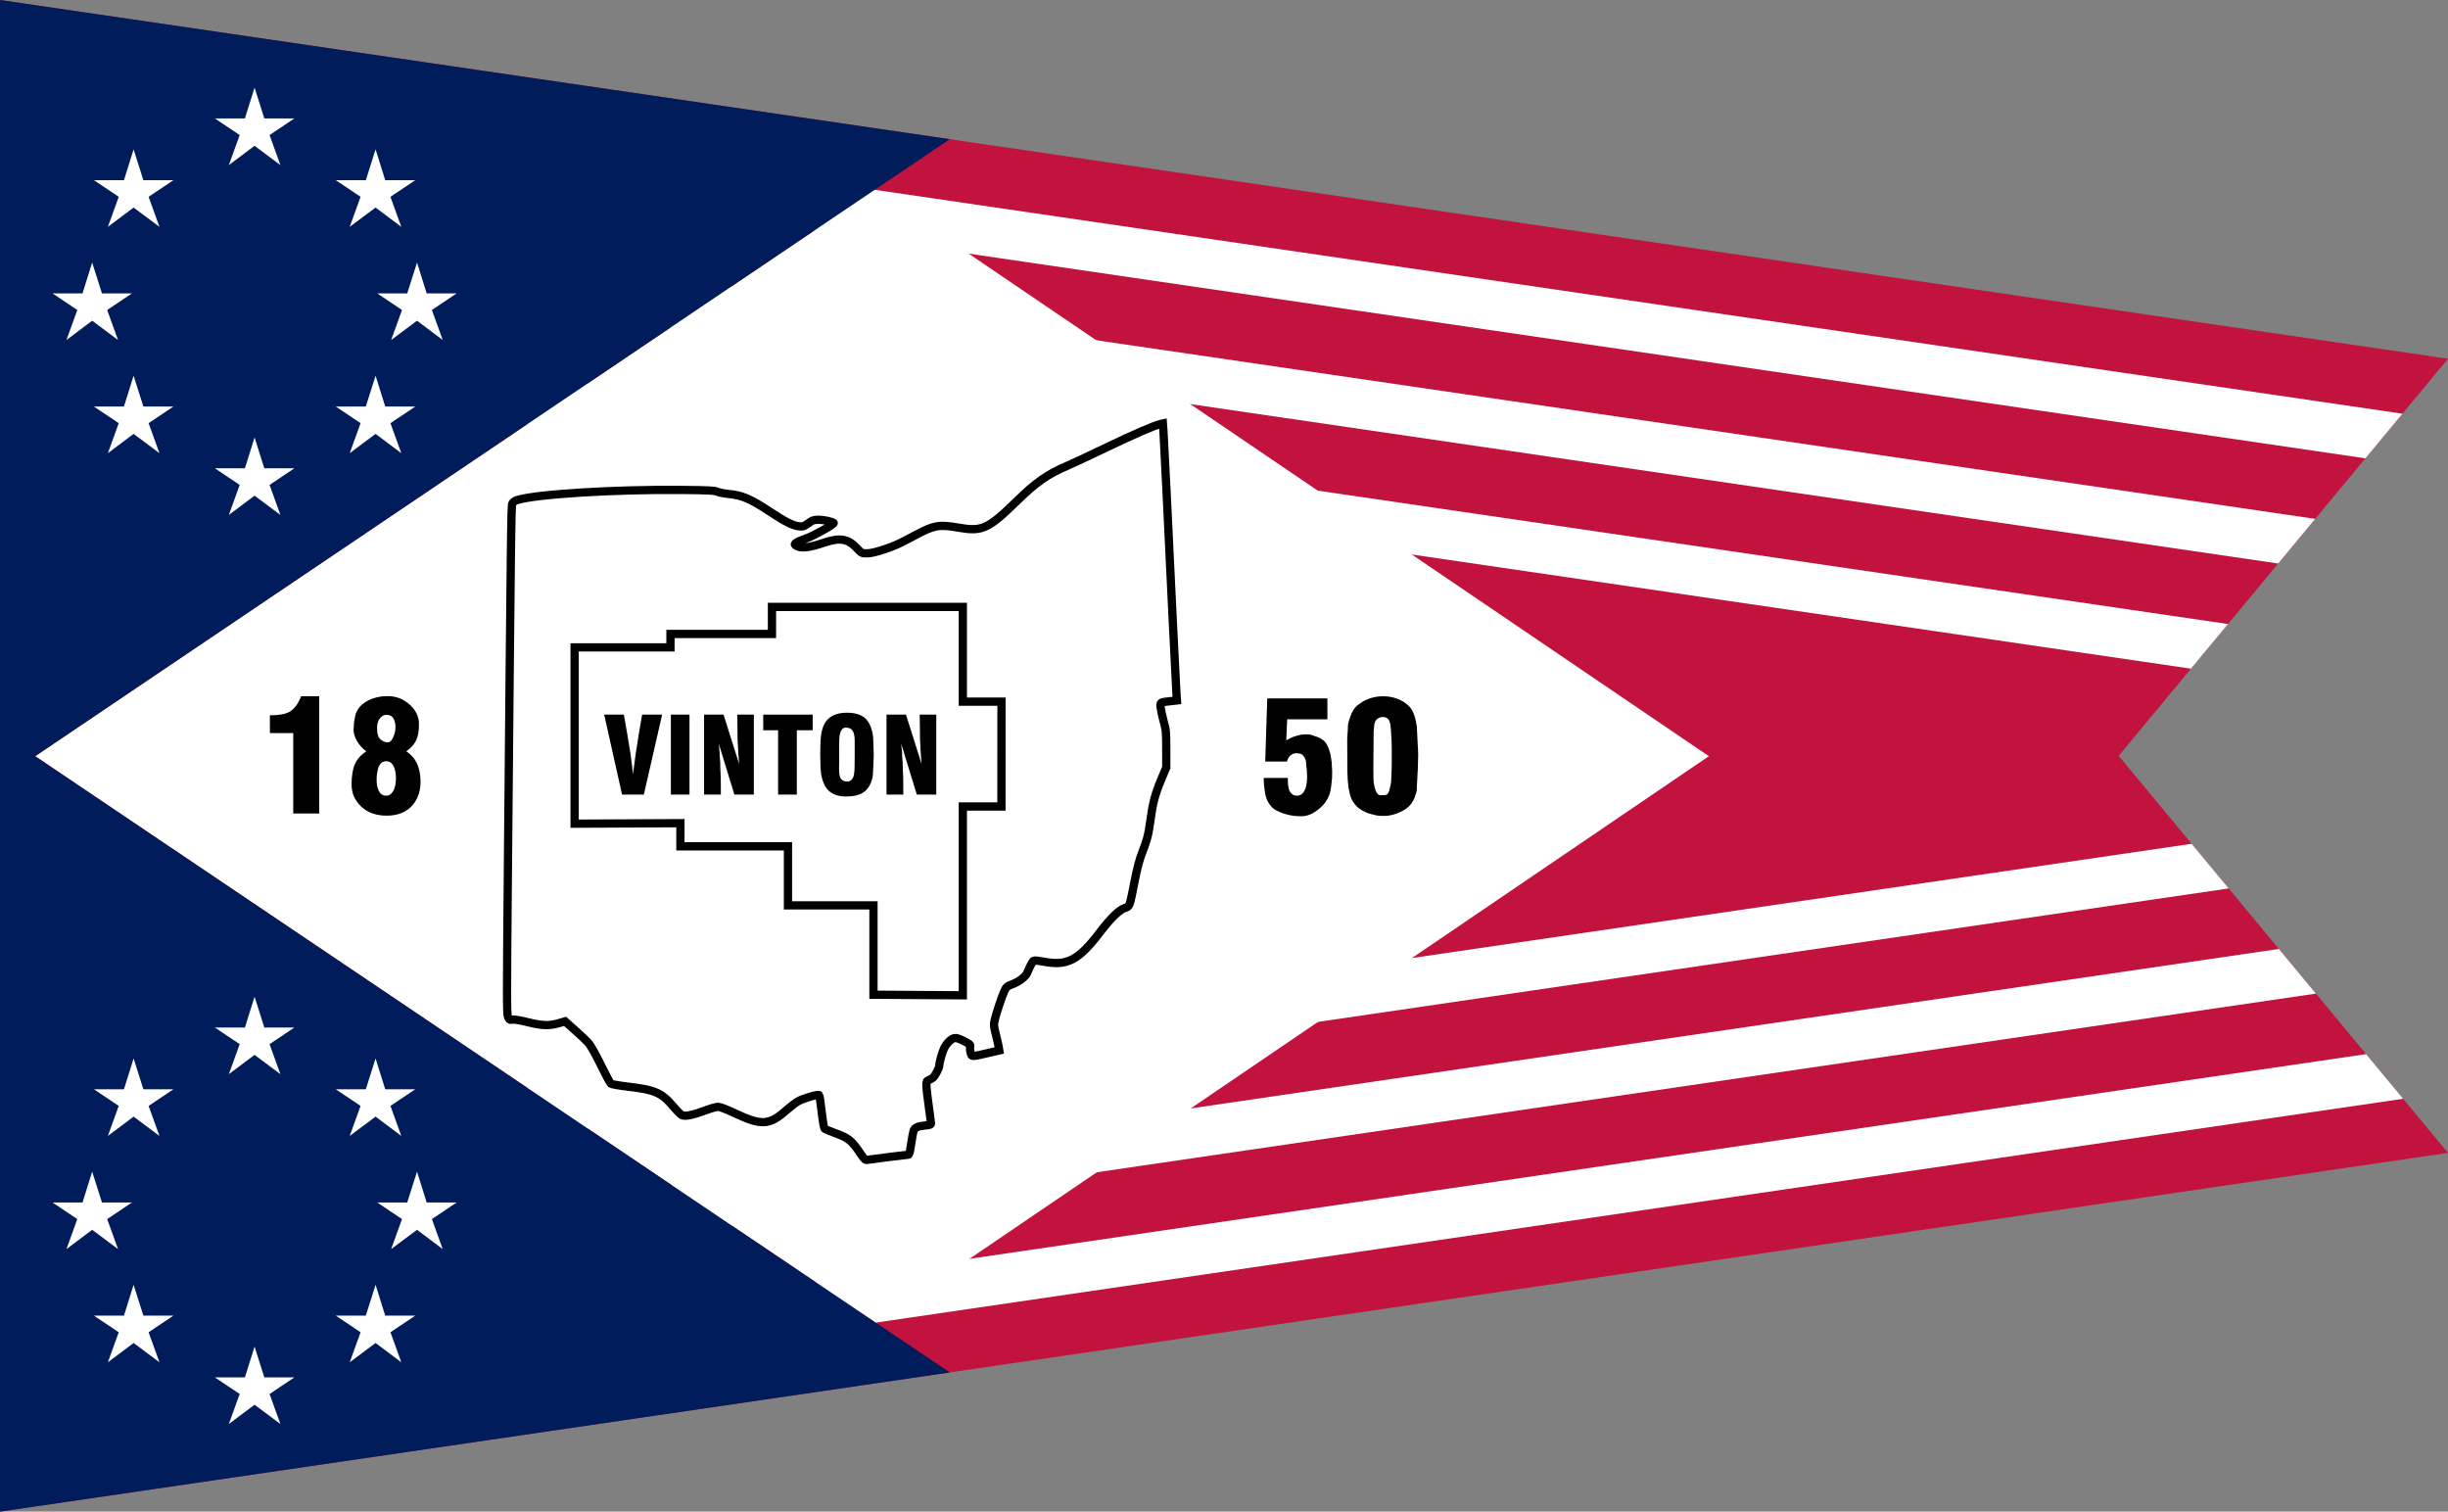 <?xml version="1.0" encoding="UTF-8" standalone="no"?>
<svg
   xmlns:dc="http://purl.org/dc/elements/1.1/"
   xmlns:cc="http://creativecommons.org/ns#"
   xmlns:rdf="http://www.w3.org/1999/02/22-rdf-syntax-ns#"
   xmlns:svg="http://www.w3.org/2000/svg"
   xmlns="http://www.w3.org/2000/svg"
   xmlns:sodipodi="http://sodipodi.sourceforge.net/DTD/sodipodi-0.dtd"
   xmlns:inkscape="http://www.inkscape.org/namespaces/inkscape"
   width="296.541mm"
   height="183.098mm"
   viewBox="0 0 296.541 183.098"
   version="1.1"
   id="svg4238"
   inkscape:version="1.0.2-2 (e86c870879, 2021-01-15)"
   sodipodi:docname="Flag of Vinton County, Ohio.svg">
  <rect x="0" y="0" width="296.541" height="183.098" fill="#808080" stroke="none"/>
  <defs
     id="defs4232">
    <clipPath
       clipPathUnits="userSpaceOnUse"
       id="clipPath4012">
      <path
         style="fill:#c1133d;fill-opacity:1;stroke:none;stroke-width:0.265px;stroke-linecap:butt;stroke-linejoin:miter;stroke-opacity:1"
         d="M 454.633,195.871 751.174,152.417 711.283,104.321 751.174,56.226 454.633,12.772"
         id="path4014"
         sodipodi:nodetypes="ccccc" />
    </clipPath>
  </defs>
  <sodipodi:namedview
     id="base"
     pagecolor="#ffffff"
     bordercolor="#666666"
     borderopacity="1.0"
     inkscape:pageopacity="0.0"
     inkscape:pageshadow="2"
     inkscape:zoom="1.4"
     inkscape:cx="510.4855"
     inkscape:cy="366.14425"
     inkscape:document-units="mm"
     inkscape:current-layer="layer1"
     inkscape:document-rotation="0"
     showgrid="false"
     inkscape:window-width="2560"
     inkscape:window-height="1369"
     inkscape:window-x="-8"
     inkscape:window-y="-8"
     inkscape:window-maximized="1" />
  <g
     inkscape:label="Layer 1"
     inkscape:groupmode="layer"
     id="layer1"
     transform="translate(-19.551,-20.332)">
    <g
       id="g4174"
       transform="translate(-435.082,7.56)">
      <path
         style="fill:#c1133d;fill-opacity:1;stroke:none;stroke-width:0.265px;stroke-linecap:butt;stroke-linejoin:miter;stroke-opacity:1"
         d="M 454.633,195.871 751.174,152.417 711.283,104.321 751.174,56.226 454.633,12.772"
         id="path3690"
         sodipodi:nodetypes="ccccc" />
      <path
         style="fill:#ffffff;stroke:none;stroke-width:0.265px;stroke-linecap:butt;stroke-linejoin:miter;stroke-opacity:1"
         d="M 661.638,104.367 560.714,172.97 458.894,104.367 560.589,35.765 Z"
         id="path3716"
         sodipodi:nodetypes="ccccc" />
      <g
         aria-label="50"
         id="text3738"
         style="font-style:normal;font-variant:normal;font-weight:normal;font-stretch:normal;font-size:18.731px;line-height:1.25;font-family:'Milford Black';-inkscape-font-specification:'Milford Black, ';text-align:center;letter-spacing:0.248px;word-spacing:0px;text-anchor:middle;stroke-width:0.468">
        <path
           d="m 616.008,106.25 -0.056,-1.124 -0.15,-0.993 q -0.375,-1.405 -0.918,-1.723 -0.169,-0.112 -0.3,-0.206 -0.075,-0.056 -0.281,-0.131 l -0.056,-0.019 q -0.262,-0.112 -0.393,-0.131 -0.431,-0.169 -0.599,-0.187 -0.169,-0.019 -0.487,-0.019 l -0.562,0.056 -0.674,0.169 -0.543,0.206 -0.543,0.3 0.112,-2.547 h 4.87 V 97.371 h -7.286 l -0.243,7.642 h 2.622 l 0.056,-0.112 0.056,-0.187 q 0.169,-0.356 0.468,-0.543 0.281,-0.169 0.599,-0.169 l 0.506,0.075 q 0.243,0.131 0.318,0.262 0.187,0.206 0.262,0.45 0.075,0.225 0.075,0.618 0.112,0.787 0.112,1.48 0,0.356 -0.056,0.73 -0.056,0.412 -0.131,0.637 -0.356,0.899 -1.03,0.899 -0.731,0 -0.993,-0.787 -0.131,-0.412 -0.131,-1.367 h -2.922 q 0,0.787 0.131,1.573 0.112,0.843 0.393,1.33 0.431,0.749 0.993,1.03 l 0.656,0.3 0.599,0.187 q 0.787,0.225 1.817,0.225 1.105,0 2.248,-1.011 1.161,-0.993 1.33,-2.547 l 0.112,-1.03 z"
           style="font-style:normal;font-variant:normal;font-weight:normal;font-stretch:normal;font-family:'Milford Black';-inkscape-font-specification:'Milford Black, ';stroke-width:0.468"
           id="path4126" />
        <path
           d="m 626.427,104.171 -0.019,-0.637 -0.037,-0.543 -0.112,-2.248 q -0.187,-1.274 -0.581,-1.967 -0.581,-0.918 -1.798,-1.367 -0.768,-0.3 -1.704,-0.3 -0.899,0 -1.667,0.281 -0.431,0.15 -0.787,0.356 l -0.712,0.506 q -0.524,0.468 -0.805,1.33 l -0.131,0.375 -0.131,0.468 q -0.037,0.262 -0.037,0.712 l -0.075,1.049 v 0.749 l 0.019,3.222 0.037,1.011 0.094,0.974 0.187,0.899 q 0.225,0.824 0.843,1.442 0.543,0.506 1.442,0.824 l 0.88,0.225 q 0.318,0.075 0.937,0.075 l 0.524,-0.037 0.506,-0.094 q 1.536,-0.431 2.21,-1.255 0.393,-0.506 0.562,-1.068 0.169,-0.468 0.187,-0.693 0.019,-0.206 0.019,-0.637 l 0.112,-2.079 z m -3.203,1.105 -0.019,0.955 -0.056,1.217 q -0.019,0.243 -0.112,0.618 l -0.019,0.075 q -0.075,0.337 -0.112,0.45 -0.131,0.337 -0.281,0.431 -0.15,0.075 -0.749,0.075 -0.562,0 -0.787,-1.255 -0.075,-0.225 -0.075,-0.731 l -0.019,-1.143 0.037,-4.589 0.075,-0.88 q 0.112,-0.393 0.225,-0.506 0.318,-0.375 0.843,-0.375 0.524,0 0.749,0.45 l 0.131,0.412 0.056,0.562 0.094,1.461 0.019,0.974 v 0.899 z"
           style="font-style:normal;font-variant:normal;font-weight:normal;font-stretch:normal;font-family:'Milford Black';-inkscape-font-specification:'Milford Black, ';stroke-width:0.468"
           id="path4128" />
      </g>
      <g
         id="g4008"
         clip-path="url(#clipPath4012)">
        <path
           style="color:#000000;font-style:normal;font-variant:normal;font-weight:normal;font-stretch:normal;font-size:medium;line-height:normal;font-family:sans-serif;font-variant-ligatures:normal;font-variant-position:normal;font-variant-caps:normal;font-variant-numeric:normal;font-variant-alternates:normal;font-variant-east-asian:normal;font-feature-settings:normal;font-variation-settings:normal;text-indent:0;text-align:start;text-decoration:none;text-decoration-line:none;text-decoration-style:solid;text-decoration-color:#000000;letter-spacing:normal;word-spacing:normal;text-transform:none;writing-mode:lr-tb;direction:ltr;text-orientation:mixed;dominant-baseline:auto;baseline-shift:baseline;text-anchor:start;white-space:normal;shape-padding:0;shape-margin:0;inline-size:0;clip-rule:nonzero;display:inline;overflow:visible;visibility:visible;opacity:1;isolation:auto;mix-blend-mode:normal;color-interpolation:sRGB;color-interpolation-filters:linearRGB;solid-color:#000000;solid-opacity:1;vector-effect:none;fill:#ffffff;fill-opacity:1;fill-rule:nonzero;stroke:none;stroke-linecap:butt;stroke-linejoin:miter;stroke-miterlimit:4;stroke-dasharray:none;stroke-dashoffset:0;stroke-opacity:1;color-rendering:auto;image-rendering:auto;shape-rendering:auto;text-rendering:auto;enable-background:accumulate;stop-color:#000000;stop-opacity:1"
           d="m 449.268,19.449 -0.871,5.938 296.541,43.453 0.871,-5.936 z"
           id="path3952" />
        <path
           style="color:#000000;font-style:normal;font-variant:normal;font-weight:normal;font-stretch:normal;font-size:medium;line-height:normal;font-family:sans-serif;font-variant-ligatures:normal;font-variant-position:normal;font-variant-caps:normal;font-variant-numeric:normal;font-variant-alternates:normal;font-variant-east-asian:normal;font-feature-settings:normal;font-variation-settings:normal;text-indent:0;text-align:start;text-decoration:none;text-decoration-line:none;text-decoration-style:solid;text-decoration-color:#000000;letter-spacing:normal;word-spacing:normal;text-transform:none;writing-mode:lr-tb;direction:ltr;text-orientation:mixed;dominant-baseline:auto;baseline-shift:baseline;text-anchor:start;white-space:normal;shape-padding:0;shape-margin:0;inline-size:0;clip-rule:nonzero;display:inline;overflow:visible;visibility:visible;opacity:1;isolation:auto;mix-blend-mode:normal;color-interpolation:sRGB;color-interpolation-filters:linearRGB;solid-color:#000000;solid-opacity:1;vector-effect:none;fill:#ffffff;fill-opacity:1;fill-rule:nonzero;stroke:none;stroke-linecap:butt;stroke-linejoin:miter;stroke-miterlimit:4;stroke-dasharray:none;stroke-dashoffset:0;stroke-opacity:1;color-rendering:auto;image-rendering:auto;shape-rendering:auto;text-rendering:auto;enable-background:accumulate;stop-color:#000000;stop-opacity:1"
           d="m 449.268,33.738 -0.871,5.936 296.541,43.455 0.871,-5.938 z"
           id="path3954" />
        <path
           style="color:#000000;font-style:normal;font-variant:normal;font-weight:normal;font-stretch:normal;font-size:medium;line-height:normal;font-family:sans-serif;font-variant-ligatures:normal;font-variant-position:normal;font-variant-caps:normal;font-variant-numeric:normal;font-variant-alternates:normal;font-variant-east-asian:normal;font-feature-settings:normal;font-variation-settings:normal;text-indent:0;text-align:start;text-decoration:none;text-decoration-line:none;text-decoration-style:solid;text-decoration-color:#000000;letter-spacing:normal;word-spacing:normal;text-transform:none;writing-mode:lr-tb;direction:ltr;text-orientation:mixed;dominant-baseline:auto;baseline-shift:baseline;text-anchor:start;white-space:normal;shape-padding:0;shape-margin:0;inline-size:0;clip-rule:nonzero;display:inline;overflow:visible;visibility:visible;opacity:1;isolation:auto;mix-blend-mode:normal;color-interpolation:sRGB;color-interpolation-filters:linearRGB;solid-color:#000000;solid-opacity:1;vector-effect:none;fill:#ffffff;fill-opacity:1;fill-rule:nonzero;stroke:none;stroke-linecap:butt;stroke-linejoin:miter;stroke-miterlimit:4;stroke-dasharray:none;stroke-dashoffset:0;stroke-opacity:1;color-rendering:auto;image-rendering:auto;shape-rendering:auto;text-rendering:auto;enable-background:accumulate;stop-color:#000000;stop-opacity:1"
           d="m 449.268,48.025 -0.871,5.936 296.541,43.455 0.871,-5.938 z"
           id="path3956" />
        <path
           style="color:#000000;font-style:normal;font-variant:normal;font-weight:normal;font-stretch:normal;font-size:medium;line-height:normal;font-family:sans-serif;font-variant-ligatures:normal;font-variant-position:normal;font-variant-caps:normal;font-variant-numeric:normal;font-variant-alternates:normal;font-variant-east-asian:normal;font-feature-settings:normal;font-variation-settings:normal;text-indent:0;text-align:start;text-decoration:none;text-decoration-line:none;text-decoration-style:solid;text-decoration-color:#000000;letter-spacing:normal;word-spacing:normal;text-transform:none;writing-mode:lr-tb;direction:ltr;text-orientation:mixed;dominant-baseline:auto;baseline-shift:baseline;text-anchor:start;white-space:normal;shape-padding:0;shape-margin:0;inline-size:0;clip-rule:nonzero;display:inline;overflow:visible;visibility:visible;opacity:1;isolation:auto;mix-blend-mode:normal;color-interpolation:sRGB;color-interpolation-filters:linearRGB;solid-color:#000000;solid-opacity:1;vector-effect:none;fill:#ffffff;fill-opacity:1;fill-rule:nonzero;stroke:none;stroke-linecap:butt;stroke-linejoin:miter;stroke-miterlimit:4;stroke-dasharray:none;stroke-dashoffset:0;stroke-opacity:1;color-rendering:auto;image-rendering:auto;shape-rendering:auto;text-rendering:auto;enable-background:accumulate;stop-color:#000000;stop-opacity:1"
           d="m 744.938,139.916 -296.541,43.453 0.871,5.936 296.541,-43.453 z"
           id="path3974" />
        <path
           style="color:#000000;font-style:normal;font-variant:normal;font-weight:normal;font-stretch:normal;font-size:medium;line-height:normal;font-family:sans-serif;font-variant-ligatures:normal;font-variant-position:normal;font-variant-caps:normal;font-variant-numeric:normal;font-variant-alternates:normal;font-variant-east-asian:normal;font-feature-settings:normal;font-variation-settings:normal;text-indent:0;text-align:start;text-decoration:none;text-decoration-line:none;text-decoration-style:solid;text-decoration-color:#000000;letter-spacing:normal;word-spacing:normal;text-transform:none;writing-mode:lr-tb;direction:ltr;text-orientation:mixed;dominant-baseline:auto;baseline-shift:baseline;text-anchor:start;white-space:normal;shape-padding:0;shape-margin:0;inline-size:0;clip-rule:nonzero;display:inline;overflow:visible;visibility:visible;opacity:1;isolation:auto;mix-blend-mode:normal;color-interpolation:sRGB;color-interpolation-filters:linearRGB;solid-color:#000000;solid-opacity:1;vector-effect:none;fill:#ffffff;fill-opacity:1;fill-rule:nonzero;stroke:none;stroke-linecap:butt;stroke-linejoin:miter;stroke-miterlimit:4;stroke-dasharray:none;stroke-dashoffset:0;stroke-opacity:1;color-rendering:auto;image-rendering:auto;shape-rendering:auto;text-rendering:auto;enable-background:accumulate;stop-color:#000000;stop-opacity:1"
           d="m 744.938,125.627 -296.541,43.455 0.871,5.936 296.541,-43.453 z"
           id="path3976" />
        <path
           style="color:#000000;font-style:normal;font-variant:normal;font-weight:normal;font-stretch:normal;font-size:medium;line-height:normal;font-family:sans-serif;font-variant-ligatures:normal;font-variant-position:normal;font-variant-caps:normal;font-variant-numeric:normal;font-variant-alternates:normal;font-variant-east-asian:normal;font-feature-settings:normal;font-variation-settings:normal;text-indent:0;text-align:start;text-decoration:none;text-decoration-line:none;text-decoration-style:solid;text-decoration-color:#000000;letter-spacing:normal;word-spacing:normal;text-transform:none;writing-mode:lr-tb;direction:ltr;text-orientation:mixed;dominant-baseline:auto;baseline-shift:baseline;text-anchor:start;white-space:normal;shape-padding:0;shape-margin:0;inline-size:0;clip-rule:nonzero;display:inline;overflow:visible;visibility:visible;opacity:1;isolation:auto;mix-blend-mode:normal;color-interpolation:sRGB;color-interpolation-filters:linearRGB;solid-color:#000000;solid-opacity:1;vector-effect:none;fill:#ffffff;fill-opacity:1;fill-rule:nonzero;stroke:none;stroke-linecap:butt;stroke-linejoin:miter;stroke-miterlimit:4;stroke-dasharray:none;stroke-dashoffset:0;stroke-opacity:1;color-rendering:auto;image-rendering:auto;shape-rendering:auto;text-rendering:auto;enable-background:accumulate;stop-color:#000000;stop-opacity:1"
           d="m 744.938,111.34 -296.541,43.453 0.871,5.938 296.541,-43.453 z"
           id="path3978" />
      </g>
      <path
         style="fill:#001c5a;fill-opacity:1;stroke:none;stroke-width:0.266px;stroke-linecap:butt;stroke-linejoin:miter;stroke-opacity:1"
         d="M 569.681,179.012 458.894,104.367 569.681,29.631 454.633,12.772 v 183.098 z"
         id="path3720"
         sodipodi:nodetypes="cccccc" />
      <g
         aria-label="18"
         id="text3734"
         style="font-style:normal;font-variant:normal;font-weight:normal;font-stretch:normal;font-size:18.731px;line-height:1.25;font-family:'Milford Black';-inkscape-font-specification:'Milford Black, ';text-align:center;letter-spacing:0.248px;word-spacing:0px;text-anchor:middle;stroke-width:0.468">
        <path
           d="M 493.301,111.307 V 97.109 h -2.191 q -0.543,1.386 -1.424,1.892 -0.749,0.412 -2.36,0.412 v 2.154 h 2.828 v 9.74 z"
           style="font-style:normal;font-variant:normal;font-weight:normal;font-stretch:normal;font-family:'Milford Black';-inkscape-font-specification:'Milford Black, ';stroke-width:0.468"
           id="path4121" />
        <path
           d="m 505.574,107.43 q 0,-1.199 -0.412,-2.135 -0.431,-0.937 -1.311,-1.517 0.824,-0.599 1.161,-1.274 0.375,-0.693 0.375,-2.023 0,-1.349 -1.143,-2.379 -1.143,-1.011 -2.622,-1.011 -1.517,0 -2.622,0.656 -1.124,0.674 -1.349,1.798 l -0.131,0.73 -0.056,0.937 q 0,0.562 0.412,1.33 0.45,0.73 1.124,1.236 -0.993,0.656 -1.386,1.573 -0.393,0.918 -0.393,2.454 0,1.555 1.161,2.66 1.161,1.105 3.091,1.105 1.929,0 3.016,-1.143 1.086,-1.143 1.086,-2.997 z m -3.034,-6.593 q 0,0.618 -0.281,1.236 -0.281,0.618 -0.618,0.618 -0.3,0 -0.581,-0.131 l -0.337,-0.225 q -0.243,-0.243 -0.3,-0.487 -0.094,-0.281 -0.094,-0.487 l -0.019,-0.487 q 0,-0.487 0.243,-0.955 0.375,-0.562 0.88,-0.562 0.599,0 0.843,0.412 0.262,0.431 0.262,1.068 z m 0.056,6.2 q 0,0.768 -0.225,1.33 -0.337,0.787 -0.955,0.787 -0.693,0 -0.974,-0.768 -0.187,-0.393 -0.187,-1.292 0,-0.393 0.094,-0.862 0.075,-0.412 0.15,-0.581 0.318,-0.674 0.918,-0.674 0.656,0 0.955,0.731 0.225,0.581 0.225,1.33 z"
           style="font-style:normal;font-variant:normal;font-weight:normal;font-stretch:normal;font-family:'Milford Black';-inkscape-font-specification:'Milford Black, ';stroke-width:0.468"
           id="path4123" />
      </g>
      <g
         id="g3910"
         transform="translate(0,209.494)"
         style="fill:#ffffff">
        <path
           style="fill:#ffffff;fill-opacity:1;stroke:none;stroke-width:0.624;stroke-linecap:butt;stroke-linejoin:miter;stroke-miterlimit:4;stroke-dasharray:none;stroke-opacity:1"
           d="m 488.601,-66.611 -3.132,-2.337 -3.115,2.337 1.314,-3.636 -3.003,-2.012 h 3.636 l 1.168,-3.736 1.185,3.736 h 3.636 l -3.003,2.012 z"
           id="path3894"
           sodipodi:nodetypes="ccccccccccc" />
        <path
           style="fill:#ffffff;fill-opacity:1;stroke:none;stroke-width:0.624;stroke-linecap:butt;stroke-linejoin:miter;stroke-miterlimit:4;stroke-dasharray:none;stroke-opacity:1"
           d="m 473.949,-59.132 -3.132,-2.337 -3.115,2.337 1.314,-3.636 -3.003,-2.012 h 3.636 l 1.168,-3.736 1.185,3.736 h 3.636 l -3.003,2.012 z"
           id="path3896"
           sodipodi:nodetypes="ccccccccccc" />
        <path
           style="fill:#ffffff;fill-opacity:1;stroke:none;stroke-width:0.624;stroke-linecap:butt;stroke-linejoin:miter;stroke-miterlimit:4;stroke-dasharray:none;stroke-opacity:1"
           d="m 468.931,-45.423 -3.132,-2.337 -3.115,2.337 1.314,-3.636 -3.003,-2.012 h 3.636 l 1.168,-3.736 1.185,3.736 h 3.636 l -3.003,2.012 z"
           id="path3898"
           sodipodi:nodetypes="ccccccccccc" />
        <path
           style="fill:#ffffff;fill-opacity:1;stroke:none;stroke-width:0.624;stroke-linecap:butt;stroke-linejoin:miter;stroke-miterlimit:4;stroke-dasharray:none;stroke-opacity:1"
           d="m 496.997,-59.132 3.132,-2.337 3.115,2.337 -1.314,-3.636 3.003,-2.012 h -3.636 l -1.168,-3.736 -1.185,3.736 h -3.636 l 3.003,2.012 z"
           id="path3900"
           sodipodi:nodetypes="ccccccccccc" />
        <path
           style="fill:#ffffff;fill-opacity:1;stroke:none;stroke-width:0.624;stroke-linecap:butt;stroke-linejoin:miter;stroke-miterlimit:4;stroke-dasharray:none;stroke-opacity:1"
           d="m 502.016,-45.423 3.132,-2.337 3.115,2.337 -1.314,-3.636 3.003,-2.012 h -3.636 l -1.168,-3.736 -1.185,3.736 h -3.636 l 3.003,2.012 z"
           id="path3902"
           sodipodi:nodetypes="ccccccccccc" />
        <path
           style="fill:#ffffff;fill-opacity:1;stroke:none;stroke-width:0.624;stroke-linecap:butt;stroke-linejoin:miter;stroke-miterlimit:4;stroke-dasharray:none;stroke-opacity:1"
           d="m 488.601,-24.235 -3.132,-2.337 -3.115,2.337 1.314,-3.636 -3.003,-2.012 h 3.636 l 1.168,-3.736 1.185,3.736 h 3.636 l -3.003,2.012 z"
           id="path3904"
           sodipodi:nodetypes="ccccccccccc" />
        <path
           style="fill:#ffffff;fill-opacity:1;stroke:none;stroke-width:0.624;stroke-linecap:butt;stroke-linejoin:miter;stroke-miterlimit:4;stroke-dasharray:none;stroke-opacity:1"
           d="m 473.949,-31.715 -3.132,-2.337 -3.115,2.337 1.314,-3.636 -3.003,-2.012 h 3.636 l 1.168,-3.736 1.185,3.736 h 3.636 l -3.003,2.012 z"
           id="path3906"
           sodipodi:nodetypes="ccccccccccc" />
        <path
           style="fill:#ffffff;fill-opacity:1;stroke:none;stroke-width:0.624;stroke-linecap:butt;stroke-linejoin:miter;stroke-miterlimit:4;stroke-dasharray:none;stroke-opacity:1"
           d="m 496.997,-31.715 3.132,-2.337 3.115,2.337 -1.314,-3.636 3.003,-2.012 h -3.636 l -1.168,-3.736 -1.185,3.736 h -3.636 l 3.003,2.012 z"
           id="path3908"
           sodipodi:nodetypes="ccccccccccc" />
      </g>
      <g
         id="g3932"
         transform="translate(0,99.379)"
         style="fill:#ffffff">
        <path
           style="fill:#ffffff;fill-opacity:1;stroke:none;stroke-width:0.624;stroke-linecap:butt;stroke-linejoin:miter;stroke-miterlimit:4;stroke-dasharray:none;stroke-opacity:1"
           d="m 488.601,-66.611 -3.132,-2.337 -3.115,2.337 1.314,-3.636 -3.003,-2.012 h 3.636 l 1.168,-3.736 1.185,3.736 h 3.636 l -3.003,2.012 z"
           id="path3916"
           sodipodi:nodetypes="ccccccccccc" />
        <path
           style="fill:#ffffff;fill-opacity:1;stroke:none;stroke-width:0.624;stroke-linecap:butt;stroke-linejoin:miter;stroke-miterlimit:4;stroke-dasharray:none;stroke-opacity:1"
           d="m 473.949,-59.132 -3.132,-2.337 -3.115,2.337 1.314,-3.636 -3.003,-2.012 h 3.636 l 1.168,-3.736 1.185,3.736 h 3.636 l -3.003,2.012 z"
           id="path3918"
           sodipodi:nodetypes="ccccccccccc" />
        <path
           style="fill:#ffffff;fill-opacity:1;stroke:none;stroke-width:0.624;stroke-linecap:butt;stroke-linejoin:miter;stroke-miterlimit:4;stroke-dasharray:none;stroke-opacity:1"
           d="m 468.931,-45.423 -3.132,-2.337 -3.115,2.337 1.314,-3.636 -3.003,-2.012 h 3.636 l 1.168,-3.736 1.185,3.736 h 3.636 l -3.003,2.012 z"
           id="path3920"
           sodipodi:nodetypes="ccccccccccc" />
        <path
           style="fill:#ffffff;fill-opacity:1;stroke:none;stroke-width:0.624;stroke-linecap:butt;stroke-linejoin:miter;stroke-miterlimit:4;stroke-dasharray:none;stroke-opacity:1"
           d="m 496.997,-59.132 3.132,-2.337 3.115,2.337 -1.314,-3.636 3.003,-2.012 h -3.636 l -1.168,-3.736 -1.185,3.736 h -3.636 l 3.003,2.012 z"
           id="path3922"
           sodipodi:nodetypes="ccccccccccc" />
        <path
           style="fill:#ffffff;fill-opacity:1;stroke:none;stroke-width:0.624;stroke-linecap:butt;stroke-linejoin:miter;stroke-miterlimit:4;stroke-dasharray:none;stroke-opacity:1"
           d="m 502.016,-45.423 3.132,-2.337 3.115,2.337 -1.314,-3.636 3.003,-2.012 h -3.636 l -1.168,-3.736 -1.185,3.736 h -3.636 l 3.003,2.012 z"
           id="path3924"
           sodipodi:nodetypes="ccccccccccc" />
        <path
           style="fill:#ffffff;fill-opacity:1;stroke:none;stroke-width:0.624;stroke-linecap:butt;stroke-linejoin:miter;stroke-miterlimit:4;stroke-dasharray:none;stroke-opacity:1"
           d="m 488.601,-24.235 -3.132,-2.337 -3.115,2.337 1.314,-3.636 -3.003,-2.012 h 3.636 l 1.168,-3.736 1.185,3.736 h 3.636 l -3.003,2.012 z"
           id="path3926"
           sodipodi:nodetypes="ccccccccccc" />
        <path
           style="fill:#ffffff;fill-opacity:1;stroke:none;stroke-width:0.624;stroke-linecap:butt;stroke-linejoin:miter;stroke-miterlimit:4;stroke-dasharray:none;stroke-opacity:1"
           d="m 473.949,-31.715 -3.132,-2.337 -3.115,2.337 1.314,-3.636 -3.003,-2.012 h 3.636 l 1.168,-3.736 1.185,3.736 h 3.636 l -3.003,2.012 z"
           id="path3928"
           sodipodi:nodetypes="ccccccccccc" />
        <path
           style="fill:#ffffff;fill-opacity:1;stroke:none;stroke-width:0.624;stroke-linecap:butt;stroke-linejoin:miter;stroke-miterlimit:4;stroke-dasharray:none;stroke-opacity:1"
           d="m 496.997,-31.715 3.132,-2.337 3.115,2.337 -1.314,-3.636 3.003,-2.012 h -3.636 l -1.168,-3.736 -1.185,3.736 h -3.636 l 3.003,2.012 z"
           id="path3930"
           sodipodi:nodetypes="ccccccccccc" />
      </g>
      <path
         style="fill:#ffffff;fill-opacity:1;stroke:#000000;stroke-width:1;stroke-miterlimit:4;stroke-dasharray:none;stroke-opacity:1"
         d="m 558.869,152.5 c -1.11,-1.634 -1.435,-1.89 -3.228,-2.537 -0.552,-0.199 -1.06,-0.419 -1.129,-0.489 -0.069,-0.07 -0.225,-0.995 -0.348,-2.055 -0.123,-1.061 -0.255,-1.96 -0.293,-1.998 -0.14,-0.14 -2.016,0.415 -2.6,0.769 -0.328,0.199 -0.985,0.706 -1.46,1.126 -1.984,1.756 -2.961,1.806 -6.134,0.312 -1.059,-0.498 -1.82,-0.79 -2.06,-0.79 -0.21,0 -0.905,0.197 -1.545,0.437 -1.548,0.581 -2.472,0.762 -2.852,0.559 -0.155,-0.083 -0.606,-0.535 -1.002,-1.003 -1.445,-1.712 -2.204,-2.046 -5.563,-2.443 -1.027,-0.122 -1.941,-0.281 -2.03,-0.355 -0.089,-0.074 -0.631,-1.092 -1.204,-2.262 -0.577,-1.178 -1.231,-2.346 -1.465,-2.618 -0.233,-0.27 -0.974,-0.979 -1.648,-1.577 l -1.225,-1.087 -0.789,0.226 c -1.151,0.329 -1.993,0.3 -3.728,-0.13 -0.906,-0.225 -1.631,-0.346 -1.852,-0.31 -0.325,0.053 -0.382,0.021 -0.538,-0.308 -0.159,-0.332 -0.16,-1.978 -0.021,-17.588 0.375,-41.973 0.403,-44.322 0.538,-44.608 0.079,-0.168 0.296,-0.333 0.544,-0.414 2.208,-0.723 11.83,-1.32 19.998,-1.24 3.291,0.032 3.967,0.066 4.3,0.217 0.217,0.099 0.795,0.217 1.282,0.262 1.716,0.161 2.719,0.588 5.129,2.185 1.814,1.202 2.782,1.685 3.499,1.746 0.518,0.044 0.546,0.033 1.413,-0.58 0.223,-0.157 0.492,-0.221 0.934,-0.219 0.602,0.002 1.641,0.222 1.829,0.388 0.146,0.129 -2.455,1.586 -3.381,1.894 -0.462,0.153 -0.965,0.369 -1.118,0.48 -0.261,0.188 -0.266,0.21 -0.081,0.349 0.536,0.401 1.527,0.305 3.401,-0.328 1.937,-0.655 2.912,-0.49 3.999,0.675 0.561,0.601 0.579,0.61 1.204,0.61 0.44,0 1.053,-0.137 1.997,-0.447 1.419,-0.466 1.689,-0.589 3.983,-1.811 2.159,-1.15 2.8,-1.258 5.089,-0.855 2.894,0.509 3.619,0.179 7.126,-3.247 2.305,-2.252 3.752,-3.261 6.08,-4.242 0.46,-0.194 2.543,-1.169 4.63,-2.168 3.486,-1.668 5.91,-2.721 6.655,-2.891 l 0.297,-0.068 0.067,0.92 c 0.037,0.506 0.192,3.53 0.344,6.721 0.612,12.808 1.163,24.036 1.224,24.946 l 0.064,0.961 -0.7,0.079 c -1.41,0.159 -1.346,0.117 -1.262,0.831 0.04,0.344 0.207,1.102 0.37,1.685 0.276,0.984 0.297,1.219 0.3,3.291 l 0.003,2.231 -0.63,1.506 c -0.715,1.709 -1.011,2.819 -1.267,4.741 -0.244,1.832 -0.417,2.526 -0.992,3.988 -0.369,0.937 -0.611,1.85 -0.956,3.598 -0.615,3.116 -0.563,2.976 -1.204,3.204 -0.691,0.246 -1.691,1.226 -3.006,2.948 -2.588,3.39 -3.944,4.09 -6.839,3.535 -0.533,-0.102 -1.042,-0.158 -1.131,-0.123 -0.155,0.059 -0.422,0.54 -0.805,1.449 -0.214,0.508 -1.006,1.114 -1.882,1.44 -0.583,0.217 -0.664,0.289 -0.908,0.809 -0.305,0.651 -1.022,2.828 -1.192,3.623 -0.097,0.45 -0.072,0.697 0.157,1.585 0.149,0.579 0.305,1.26 0.347,1.514 l 0.076,0.461 -1.269,0.295 c -2.155,0.501 -2.057,0.502 -2.2,-0.029 -0.068,-0.25 -0.093,-0.574 -0.056,-0.719 0.059,-0.237 -0.019,-0.307 -0.764,-0.685 -0.641,-0.325 -0.906,-0.405 -1.162,-0.349 -0.396,0.087 -0.927,0.619 -1.232,1.234 -0.223,0.451 -0.584,1.75 -0.584,2.102 0,0.262 -0.486,1.201 -0.741,1.432 -0.114,0.103 -0.345,0.24 -0.514,0.304 -0.276,0.105 -0.306,0.17 -0.305,0.649 8.4e-4,0.293 0.126,1.411 0.279,2.484 0.153,1.073 0.277,2.033 0.277,2.132 0,0.142 -0.152,0.194 -0.697,0.239 -0.865,0.072 -1.263,0.25 -1.406,0.628 -0.06,0.161 -0.195,0.882 -0.299,1.603 -0.138,0.958 -0.23,1.311 -0.344,1.311 -0.172,0 -4.36,0.525 -4.903,0.615 -0.32,0.053 -0.377,0.005 -0.892,-0.753 z"
         id="path4058" />
      <path
         style="fill:#ffffff;stroke:#000000;stroke-width:1;stroke-linecap:butt;stroke-linejoin:miter;stroke-miterlimit:4;stroke-dasharray:none;stroke-opacity:1"
         d="M 524.239,112.541 V 91.185 h 11.613 v -1.625 h 12.294 v -3.274 h 23.119 v 11.475 h 4.683 l -0.005,12.7 h -4.677 v 22.869 l -10.824,-0.071 v -10.824 h -10.357 v -7.149 h -13.029 v -2.806 z"
         id="path3756"
         sodipodi:nodetypes="ccccccccccccccccccc" />
      <g
         aria-label="VINTON"
         id="text3738-2-7-7"
         style="font-style:normal;font-variant:normal;font-weight:normal;font-stretch:normal;font-size:12.88px;line-height:1.25;font-family:'Milford Black';-inkscape-font-specification:'Milford Black, ';text-align:center;letter-spacing:0.171px;word-spacing:0px;text-anchor:middle;stroke-width:0.322">
        <path
           d="m 534.841,99.332 h -2.421 l -0.412,2.396 -0.374,2.396 -0.322,2.409 -0.129,-1.121 -0.167,-1.288 -0.386,-2.37 -0.425,-2.421 h -2.383 l 2.164,9.686 h 2.64 z"
           style="font-style:normal;font-variant:normal;font-weight:normal;font-stretch:normal;font-family:'Milford Black';-inkscape-font-specification:'Milford Black, ';stroke-width:0.322"
           id="path4108" />
        <path
           d="m 538.155,109.017 v -9.686 h -2.254 v 9.686 z"
           style="font-style:normal;font-variant:normal;font-weight:normal;font-stretch:normal;font-family:'Milford Black';-inkscape-font-specification:'Milford Black, ';stroke-width:0.322"
           id="path4110" />
        <path
           d="m 545.95,109.017 v -9.686 h -2.009 l 0.013,0.734 0.013,0.76 0.013,1.481 0.077,1.52 0.116,1.494 -1.893,-5.989 h -2.357 v 9.686 h 2.035 l -0.013,-2.087 -0.026,-0.502 -0.026,-0.58 -0.013,-0.76 -0.039,-0.399 -0.026,-0.374 v -0.322 l -0.116,-1.146 1.893,6.169 z"
           style="font-style:normal;font-variant:normal;font-weight:normal;font-stretch:normal;font-family:'Milford Black';-inkscape-font-specification:'Milford Black, ';stroke-width:0.322"
           id="path4112" />
        <path
           d="m 553.076,101.225 v -1.893 h -5.989 v 1.893 h 1.803 v 7.792 h 2.267 v -7.792 z"
           style="font-style:normal;font-variant:normal;font-weight:normal;font-stretch:normal;font-family:'Milford Black';-inkscape-font-specification:'Milford Black, ';stroke-width:0.322"
           id="path4114" />
        <path
           d="m 560.472,104.162 -0.013,-0.489 -0.026,-0.708 -0.026,-0.85 q -0.18,-1.571 -0.914,-2.293 -0.76,-0.721 -2.267,-0.721 -1.481,0 -2.28,0.76 -0.644,0.605 -0.837,1.88 -0.116,0.773 -0.116,2.434 0,1.661 0.116,2.421 0.232,1.249 0.85,1.893 0.76,0.76 2.164,0.76 1.378,0 2.125,-0.515 0.799,-0.567 1.069,-1.765 l 0.051,-0.322 0.026,-0.438 0.039,-0.837 0.026,-0.708 z m -2.305,0.206 -0.013,1.159 q 0,0.708 -0.077,1.082 -0.167,0.824 -0.824,0.824 -0.644,0 -0.863,-0.541 -0.116,-0.309 -0.116,-0.927 l 0.013,-1.443 v -1.571 l 0.013,-0.683 0.039,-0.412 q 0.193,-0.953 0.734,-0.953 0.554,0 0.799,0.322 0.296,0.374 0.296,1.275 v 0.927 z"
           style="font-style:normal;font-variant:normal;font-weight:normal;font-stretch:normal;font-family:'Milford Black';-inkscape-font-specification:'Milford Black, ';stroke-width:0.322"
           id="path4116" />
        <path
           d="m 568.049,109.017 v -9.686 h -2.009 l 0.013,0.734 0.013,0.76 0.013,1.481 0.077,1.52 0.116,1.494 -1.893,-5.989 h -2.357 v 9.686 h 2.035 l -0.013,-2.087 -0.026,-0.502 -0.026,-0.58 -0.013,-0.76 -0.039,-0.399 -0.026,-0.374 v -0.322 l -0.116,-1.146 1.893,6.169 z"
           style="font-style:normal;font-variant:normal;font-weight:normal;font-stretch:normal;font-family:'Milford Black';-inkscape-font-specification:'Milford Black, ';stroke-width:0.322"
           id="path4118" />
      </g>
    </g>
  </g>
</svg>
